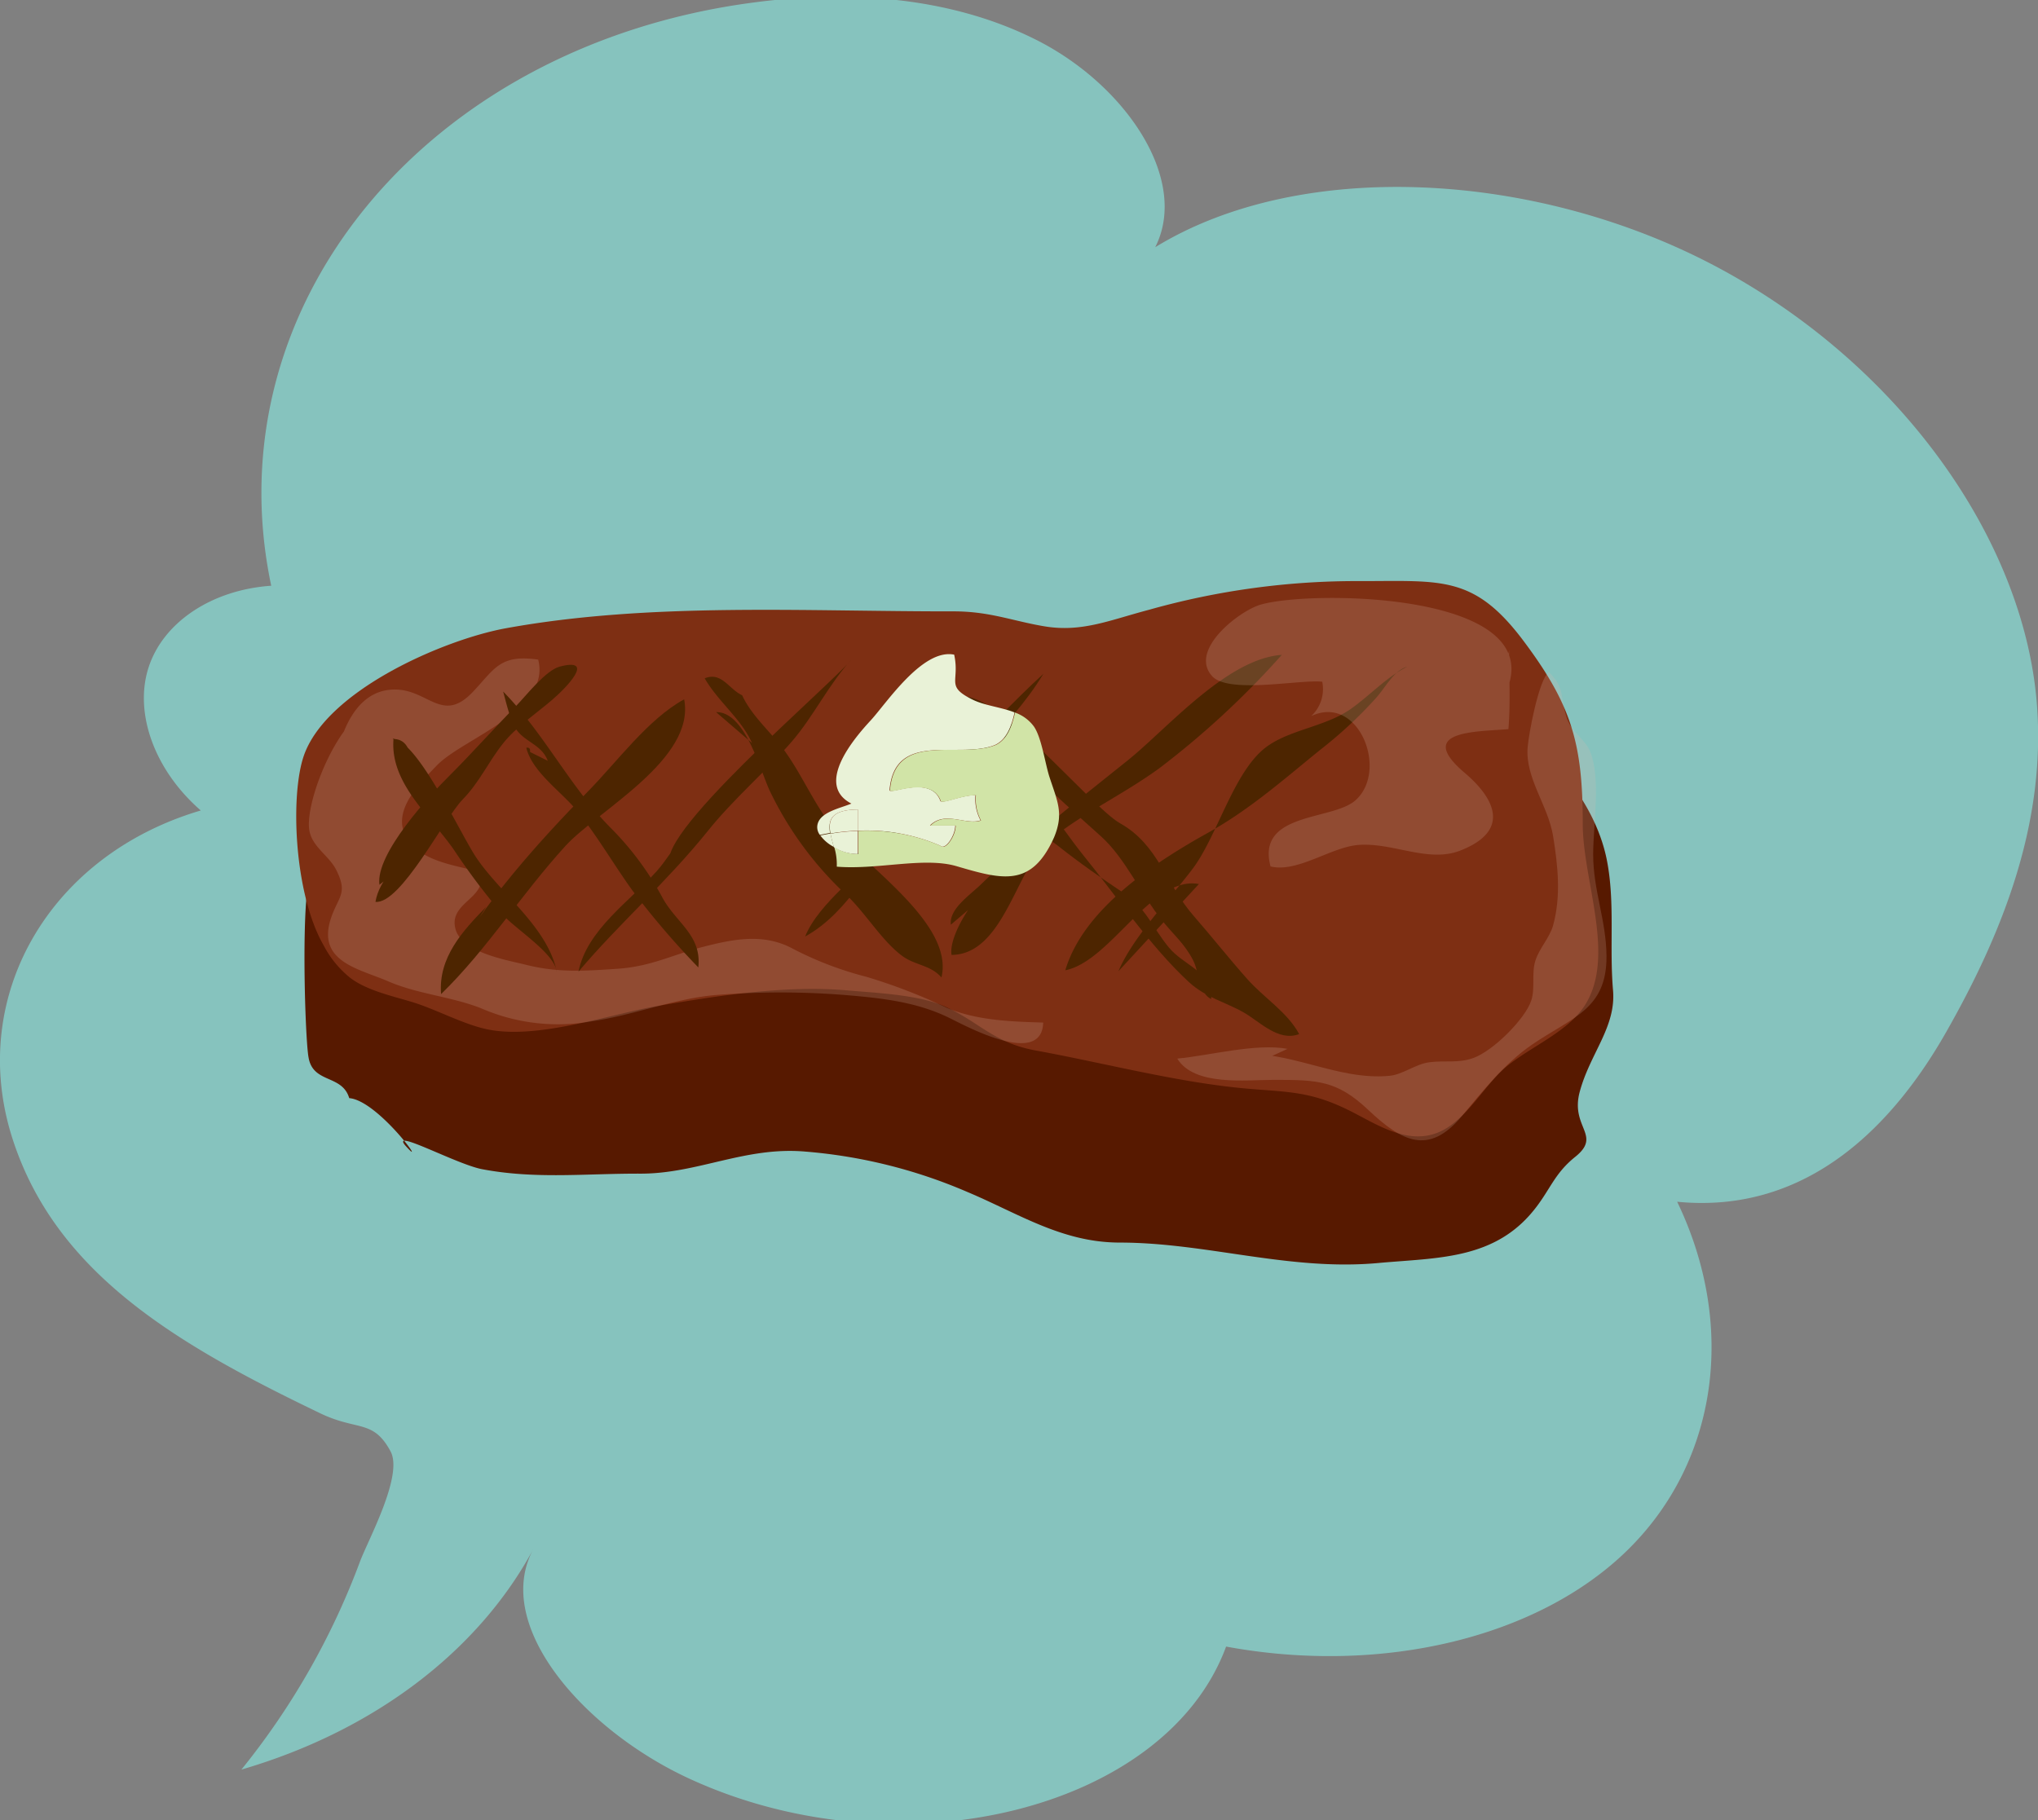 <svg xmlns="http://www.w3.org/2000/svg" viewBox="0 0 272 243"><rect x="0" y="0" width="272" height="243" fill="#808080" stroke="none"/><defs><style>.cls-1{isolation:isolate;}.cls-2{fill:#86c3be;mix-blend-mode:multiply;}.cls-3{fill:#571900;}.cls-4{fill:#7e2f13;}.cls-5{fill:#dcbbb2;opacity:0.2;}.cls-6{fill:#4d2500;}.cls-7{fill:#e9f2d7;}.cls-8{fill:#d1e4a7;}</style></defs><g class="cls-1"><g id="圖層_1" data-name="圖層 1"><path class="cls-2" d="M32.22,236.22c17.51-5.11,31.5-15.65,38.91-29.34-5.41,10.27,7,24.21,21,30.61,28.06,12.86,63.49,4.1,71.51-17.69,20.84,3.85,41.78-1.2,53.7-13s14.46-29.85,6.5-46.38c17.79,1.74,29.2-10.78,36-22.82,7.55-13.31,13.27-27.91,12-43.74-1.75-21.7-18-44.89-42.28-58S173.66,21.05,154.18,33c4.57-9-3.89-21.6-15.78-27.63s-25.84-6.67-38.09-5c-43.43,5.82-72,40.45-64.11,77.82-8,.55-14.49,4.93-16.4,11s.85,13.66,7,19c-20.35,6-31.23,25.05-25.1,43.91,5.84,18,22.1,27.45,41,36.54,5,2.42,7.1.77,9.43,5.11,1.72,3.22-3,11.8-4.09,14.72A99.08,99.08,0,0,1,32.22,236.22Z"/><path class="cls-3" d="M41.68,116.21c-1.61,1.61-1,22.27-.5,24.94.59,3.53,4.48,2.24,5.43,5.44,3.88.31,10.68,9.85,7.57,6.42-2.33-2.58,6.69,2.41,10.19,3.07,7.16,1.35,13.74.56,21.15.59,7.6,0,13.94-3.63,21.91-2.95a68.46,68.46,0,0,1,21.62,5.37c6.82,2.86,12.66,6.77,20.36,6.78,11.62,0,22.63,3.82,34.52,2.73,7.94-.73,15.63-.39,21-7.33,2-2.57,2.59-4.66,5.29-6.83,3.64-2.91-.66-3.9.61-8.67,1.38-5.17,4.88-8.66,4.45-13.59-.5-5.81.28-11.58-.79-17.2-1.75-9.26-10.07-17.48-18.43-22.26"/><path class="cls-4" d="M47.34,130.17c-7.55-2.83-9.11-22.17-6.85-29.11,2.88-8.84,18.77-15.7,27.06-17.2,19.26-3.5,39.93-2.22,59.72-2.25,4.85,0,7.87,1.29,12.14,2,5,.83,8.72-.84,13.94-2.21a102,102,0,0,1,28.33-3.83c10.77,0,15.11-.79,21.72,8.07,6.39,8.55,7.84,13.7,7.84,24.31,0,7.67,4.49,17.74.25,24.3-2.24,3.47-7.09,5.42-10.36,8.07s-5.76,8.08-10.13,9.16c-3.94,1-7.8-1.72-11.12-3.34-4.94-2.41-7.78-2.35-13.1-2.79-9.27-.77-19.16-3.4-28.33-5.08-5.74-1-7.44-3.62-12.17-5.84-3.51-1.65-9.34-1.88-13.17-2.22-8.23-.73-17.35.71-25.3,2.07-6.56,1.12-16.55,4.72-23.32,3-2.8-.69-6.09-2.39-8.83-3.31s-7-1.68-9.35-3.8c-3.82-3.37-5-7.92-5-13.17"/><path class="cls-5" d="M53.59,131.12c-4.86-6.45-9.3-14.28-9.45-22.5-.1-5.54,1.29-15.68,7.68-16.52,5.18-.68,7,4.93,11.41.13,2.82-3,3.53-4.9,8.6-4.18,1.73,6.8-10,10.5-13.5,14.1-2.33,2.41-6,6-4.19,9.46s6.88,3.9,10,4.82c1,3.52-4.34,4-3.34,7.61.87,3.14,6.91,4.12,9.32,4.73,4.36,1.1,7.83.85,12.3.55s7.33-1.87,11.36-2.91,8-1.84,11.8.11a45.86,45.86,0,0,0,10.08,3.88,75.19,75.19,0,0,1,10.64,4.1c4,1.73,8.65,1.87,12.93,2-.18,5.91-10,.63-12.37-.54-4.4-2.21-9.19-2.73-14.14-3.14a109,109,0,0,0-17.14,0c-5.6.46-11,2.71-16.6,3.51a25.65,25.65,0,0,1-14.78-1.74c-4-1.57-8.43-1.88-12.36-3.58s-9.47-2.6-7.73-8.25c1-3.13,2.4-3.4.75-6.66-.94-1.86-3.13-3-3.56-5.16-.75-3.85,4.14-15.87,8.74-16.56"/><path class="cls-6" d="M50.64,118.11c-.56-4.12,6.74-12,9.44-14.66,3-3,5.78-6.15,8.74-9.15,1.39-1.41,4-4.83,5.9-5.32,4.89-1.27.75,2.92-1,4.42-2.15,1.85-4.84,3.64-6.55,5.8-2,2.5-3.14,5.18-5.42,7.52-2.5,2.56-8.25,14-11.64,13.67.5-3,3.38-6,6.43-7"/><path class="cls-6" d="M60.1,128.76c4.2-8,12-16.62,18.35-23.09,3.94-4,8-9.65,12.86-12.32,1.55,8-11.54,14.86-15.84,19.57C69.56,119.4,65,126.73,58.87,132.7c-.4-4.9,2.91-8.46,6-11.63"/><path class="cls-6" d="M89.66,115.75c-3.7-3.26,21.43-24.45,24-27.74-3.08,3.36-5.08,7.63-8,11-3.49,4-7.8,7.67-11.26,12-5.43,6.75-11.9,12.41-17.19,18.69,1.1-5.56,6.91-9.46,10.43-13.4,2.46-2.76,3.85-6.64,7.94-7.68"/><path class="cls-6" d="M112.72,119.3c-.35.14-.21,1.23-.67.06,2.53-6.83,10.3-13,15.47-17.84,4-3.8,7.68-7.87,11.74-11.58-4.73,7.78-12.2,13.31-18.24,19.87-4.46,4.85-7.59,11.93-13.56,15.2.91-2.29,3-4.55,4.78-6.31,2.89-2.84,6.37-8.37,9.94-10"/><path class="cls-6" d="M52.41,98.6c3.39.26,9.14,13,11.24,16,3.26,4.79,9.47,9.21,10.66,15.13-.29-2.45-5.35-5.61-7.09-7.51a88.45,88.45,0,0,1-6.7-8.87c-3.28-4.65-8.48-8.88-8-14.7,1.26,0,2,.87,2.27,2.29"/><path class="cls-6" d="M70.74,100.38c.05-.45-.12-.64-.5-.56.85,3.38,4.92,6,7,8.69,2.57,3.27,4.67,6.87,7.07,10.23a110.32,110.32,0,0,0,8.89,10.4c.47-4.29-2.91-5.9-4.77-9.28a39.79,39.79,0,0,0-7-9.42C76,104.92,72.62,97.89,67.15,92.31c.37,1.33,1,4.1,1.8,5.13,1.22,1.66,3.37,2,4.16,4.12"/><path class="cls-6" d="M95.57,95.06c3.94-.07,5.9,7.9,7.23,10.64a46.21,46.21,0,0,0,10,13.61c2.63,2.41,4.87,6.29,7.65,8.32,1.73,1.26,3.74,1.17,5.2,2.85,1.81-7.58-11.55-15.69-15.38-21.2-2-2.88-3.41-6-5.35-8.77-1.82-2.63-4.53-4.79-5.87-7.7-1.79-.83-2.74-3.18-5-2.26,1.8,3.12,4.82,5.33,6.32,8.64"/><path class="cls-6" d="M126.91,123.43c-.28-2.11,2.63-4,4.08-5.44,6.22-6,12.92-11.18,19.62-16.57,5.16-4.16,13.14-13.49,20.46-14a114.93,114.93,0,0,1-16.38,15.16c-4.82,3.5-10,5.86-14.64,9.59-4.37,3.48-6,15.24-13.05,15.3-.53-3.13,4.95-10.89,7.59-10.57"/><path class="cls-6" d="M131,99.19c5.05,2.37,10.09,10.63,13.6,15,4.4,5.41,8.94,12.17,14.06,16.89,2.31,2.13,5,2.72,7.36,4.09,2.09,1.19,4.61,3.92,7.37,2.87-1.53-2.89-4.73-4.88-6.88-7.3-2.46-2.76-4.83-5.77-7.14-8.41-3.81-4.33-4.74-9.55-9.88-12.43-4-2.26-17.21-18.59-21.4-16.73,4,1.71,6.49,6.61,9.42,9.65s6.18,5.89,9.44,8.83,5.28,7.65,8.16,11.24c1.54,1.91,3,3.09,4.14,5.32.82,1.63.8,4.44,2.41,5.15,0-3.79-3.65-4.42-5.69-6.92-2.24-2.75-3-5.22-6-7.23s-5.87-4-8.85-6.37c-1.45-1.13-3.58-2.09-4.76-3.5-1.46-1.76-1.64-4.12-2.94-6"/><path class="cls-6" d="M149.27,129.65c1.91-4.55,6.86-9.63,9.92-13.7,3.29-4.37,5.44-12.92,9.77-16.2,3.08-2.32,7.81-2.73,11.16-5,2.65-1.83,4.82-4.3,7.69-5.75-1.74.49-2.75,2.54-4.08,4.08a57.62,57.62,0,0,1-7.51,7c-4.85,3.93-9.34,7.91-14.84,11-7.38,4.09-16.77,10.26-19.2,18.44,6.06-1.19,11.53-12.69,17.83-11.51"/><path class="cls-5" d="M200.22,93.87c9-14.8-25-15.22-32-13.15-2.81.83-9.55,6-6.48,9.5,2.14,2.47,11.69.46,14.73.78A4.92,4.92,0,0,1,175,95.59c6.36-3,10.4,7.37,5.85,11.29-3.12,2.67-13.2,1.54-11.28,8.78,3.59.88,8.07-2.59,11.74-2.87,4.61-.35,9.3,2.43,13.59.75,6.71-2.62,4.68-6.89.6-10.36-6.68-5.67,1.46-5.48,5.82-5.85.29-3.46.09-7.06.09-10.55"/><path class="cls-5" d="M165.33,143c-.47-.17-.79-.85-.5-2.28,7.39-.62,13.56,3.55,20.61,2.89,1.77-.16,3.48-1.57,5.32-1.81,2.11-.28,3.86.17,5.91-.58,2.61-.95,6.88-5.18,7.7-7.67.55-1.69,0-3.64.56-5.35s1.89-3,2.36-4.7c1.07-3.9.63-7.94,0-11.84-.65-4.1-3.72-7.75-3.41-11.84.14-1.85,1.47-9,2.82-10.12,2.13,2,1.57,3.45,2.36,6,.6,2,2.43,2.88,3.14,4.57,1.5,3.56.44,9.74.43,13.75,0,4.86,1.74,8.77,1.78,13.6.05,7.17-4.62,8.17-9.94,11.83-3.69,2.53-6.54,6.16-9.41,9.59-4.41,5.25-8,3.32-12.46-.89-4.15-3.92-6.74-4-12.54-4-3.87,0-10.65.87-12.94-2.84,4.26-.39,10.48-2.08,14.72-1.3"/><path class="cls-7" d="M110.84,111.26a28,28,0,0,1,3.65-.37v-2.83C110.87,108.1,110.52,109.48,110.84,111.26Z"/><path class="cls-7" d="M114.49,108.06v2.83a24.82,24.82,0,0,1,11,2c.67.67,2-1.35,2-2.7h-3.37c2-2,4.72,0,6.75-.68a6,6,0,0,1-.68-3.37c-2,0-4.72,1.35-4.72.68-1.35-3.38-6.75-.68-6.75-1.35.68-8.1,9.45-4,14.17-6.07,1.43-.72,2.1-2.39,2.52-4.3-1.82-.71-4-.91-5.61-1.71-3.67-1.82-1.67-2.36-2.45-6-4.23-.86-9.06,6.52-11.13,8.76s-7.57,8.55-2.59,11.12c-1.56.66-4.48,1.17-4.56,3.1a1.72,1.72,0,0,0,.35,1.08l1.36-.26C110.52,109.48,110.87,108.1,114.49,108.06Z"/><path class="cls-8" d="M140.08,103.76c-.6-1.82-1.05-5.28-2.09-6.78a5.31,5.31,0,0,0-2.52-1.86c-.42,1.91-1.09,3.58-2.52,4.3-4.72,2-13.49-2-14.17,6.07,0,.67,5.4-2,6.75,1.35,0,.67,2.7-.68,4.72-.68a6,6,0,0,0,.68,3.37c-2,.68-4.73-1.34-6.75.68h3.37c0,1.35-1.35,3.37-2,2.7a24.82,24.82,0,0,0-11-2V114a6,6,0,0,1-3.21-.92,8,8,0,0,1,.34,2.61c5.41.45,11.67-1.34,16-.06,6.16,1.81,10,2.85,13-3.85C142,108.6,141.14,107,140.08,103.76Z"/><path class="cls-7" d="M114.49,114v-3.08a28,28,0,0,0-3.65.37c.11.57.28,1.17.44,1.79A6,6,0,0,0,114.49,114Z"/><path class="cls-7" d="M109.48,111.52a5.2,5.2,0,0,0,1.8,1.53c-.16-.62-.33-1.22-.44-1.79Z"/></g></g></svg>